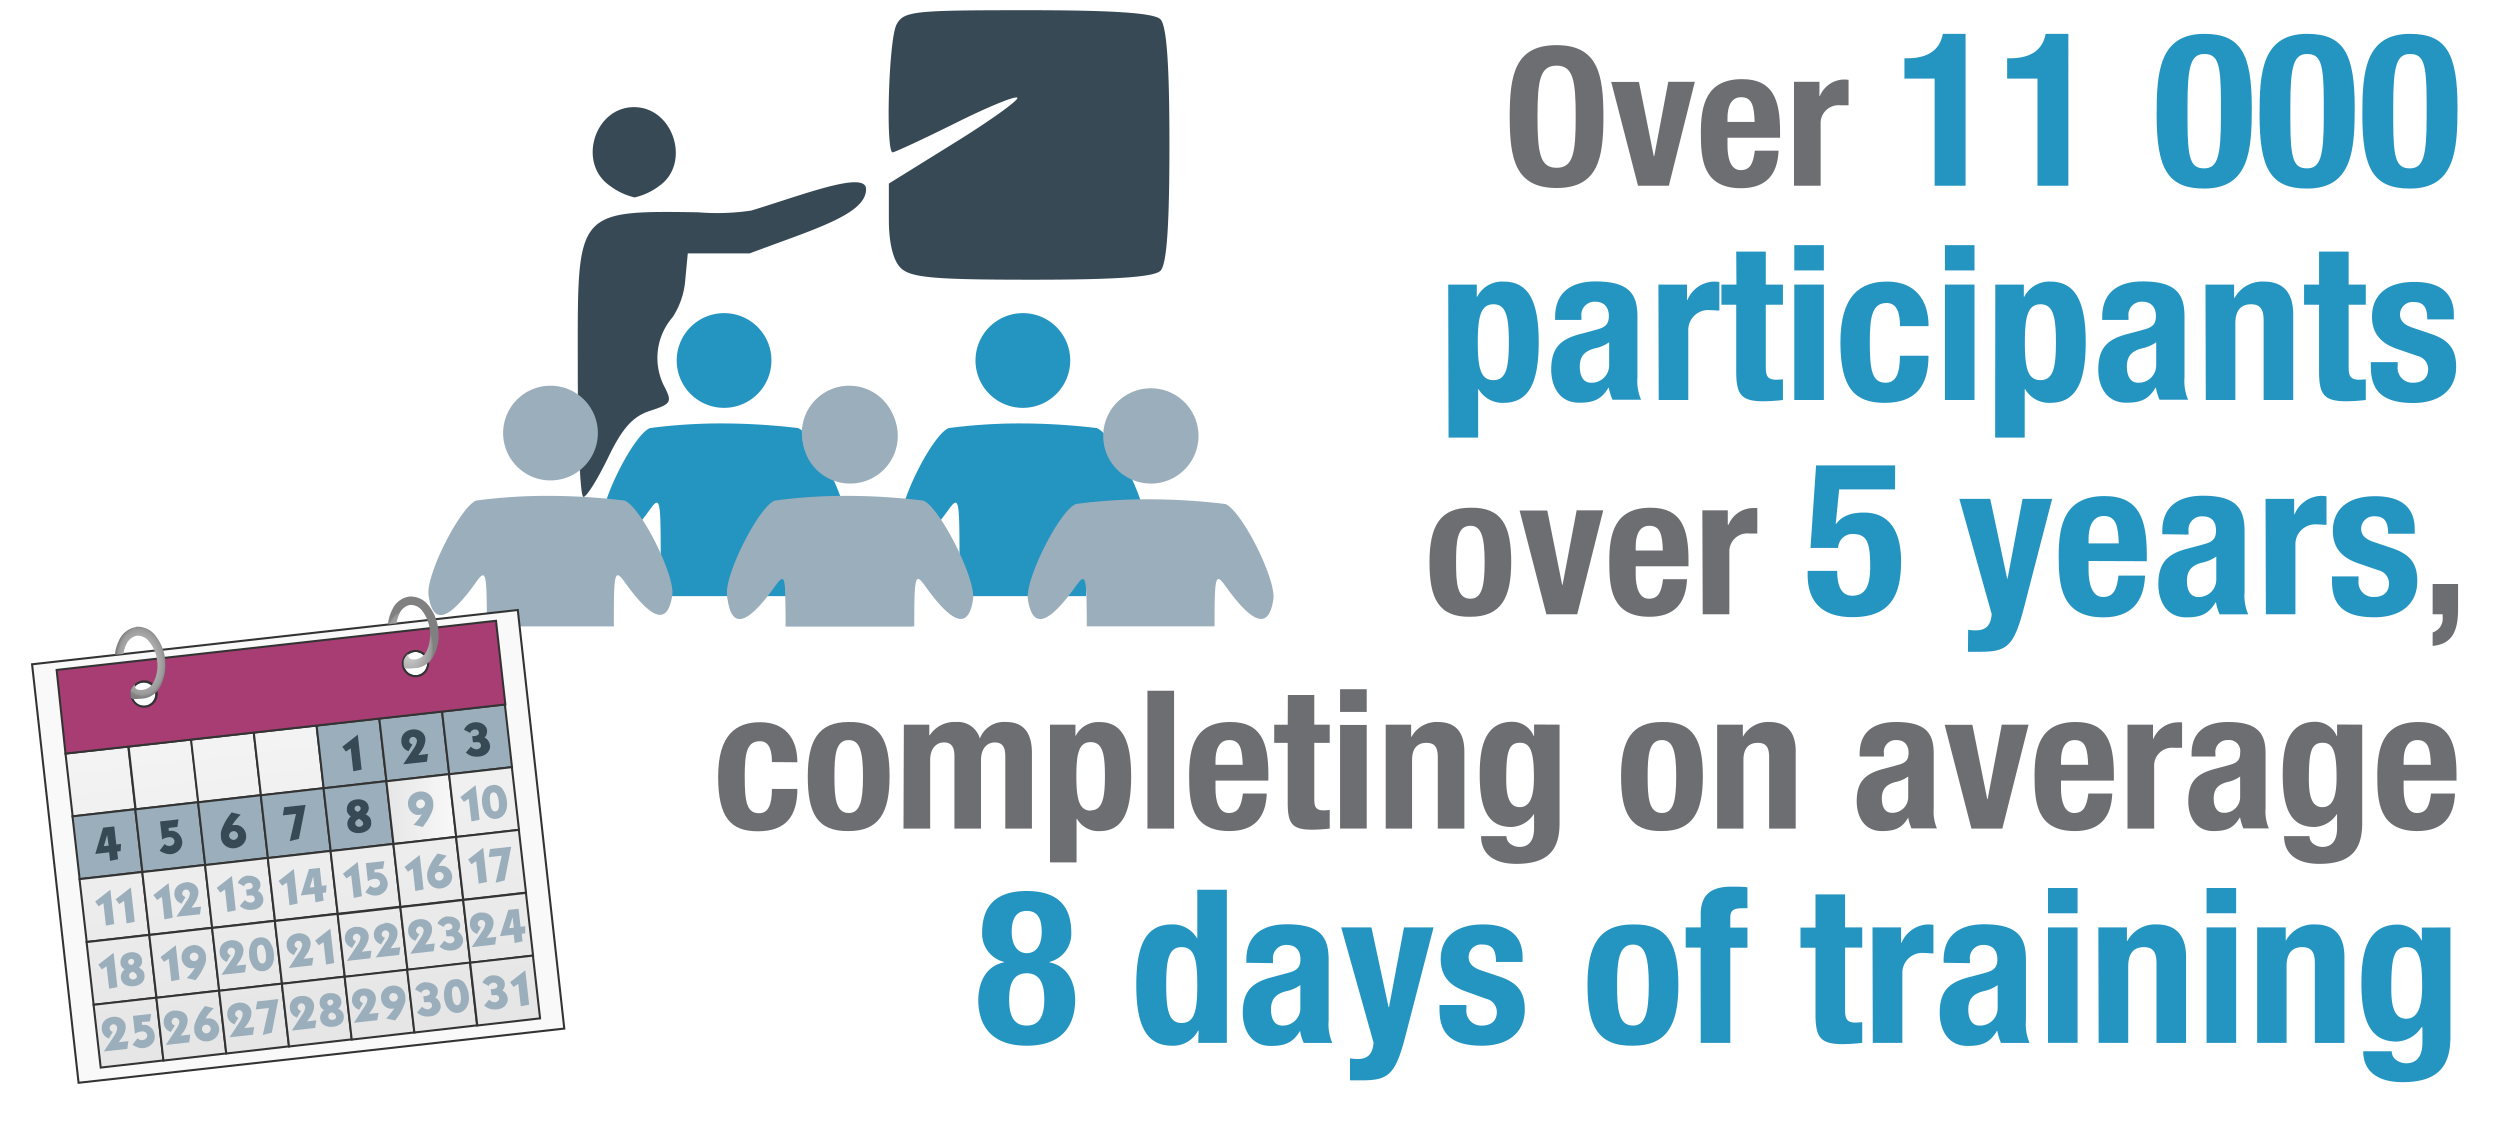 <?xml version="1.0" encoding="UTF-8"?> <svg xmlns="http://www.w3.org/2000/svg" xmlns:xlink="http://www.w3.org/1999/xlink" id="Layer_1" data-name="Layer 1" viewBox="0 0 350 160"><defs><style>.cls-1{fill:#6d6e71;}.cls-2{fill:#2494c1;}.cls-3{fill:#364954;}.cls-10,.cls-4{fill:#9aaebb;}.cls-10,.cls-11,.cls-12,.cls-13,.cls-14,.cls-15,.cls-16,.cls-17,.cls-18,.cls-19,.cls-20,.cls-21,.cls-22,.cls-23,.cls-24,.cls-25,.cls-26,.cls-27,.cls-28,.cls-29,.cls-30,.cls-31,.cls-32,.cls-33,.cls-34,.cls-5,.cls-6,.cls-7,.cls-8,.cls-9{stroke:#333;stroke-width:0.29px;}.cls-10,.cls-11,.cls-12,.cls-13,.cls-14,.cls-15,.cls-16,.cls-17,.cls-18,.cls-19,.cls-20,.cls-21,.cls-22,.cls-23,.cls-24,.cls-25,.cls-26,.cls-27,.cls-28,.cls-29,.cls-30,.cls-31,.cls-32,.cls-33,.cls-34,.cls-35,.cls-36,.cls-5,.cls-6,.cls-7,.cls-8,.cls-9{fill-rule:evenodd;}.cls-5{fill:url(#linear-gradient);}.cls-6{fill:url(#linear-gradient-2);}.cls-7{fill:url(#linear-gradient-3);}.cls-8{fill:url(#linear-gradient-4);}.cls-9{fill:url(#linear-gradient-5);}.cls-11{fill:url(#linear-gradient-6);}.cls-12{fill:url(#linear-gradient-7);}.cls-13{fill:url(#linear-gradient-8);}.cls-14{fill:url(#linear-gradient-9);}.cls-15{fill:url(#linear-gradient-10);}.cls-16{fill:url(#linear-gradient-11);}.cls-17{fill:url(#linear-gradient-12);}.cls-18{fill:url(#linear-gradient-13);}.cls-19{fill:url(#linear-gradient-14);}.cls-20{fill:url(#linear-gradient-15);}.cls-21{fill:url(#linear-gradient-16);}.cls-22{fill:url(#linear-gradient-17);}.cls-23{fill:url(#linear-gradient-18);}.cls-24{fill:url(#linear-gradient-19);}.cls-25{fill:url(#linear-gradient-20);}.cls-26{fill:url(#linear-gradient-21);}.cls-27{fill:url(#linear-gradient-22);}.cls-28{fill:url(#linear-gradient-23);}.cls-29{fill:url(#linear-gradient-24);}.cls-30{fill:url(#linear-gradient-25);}.cls-31{fill:url(#linear-gradient-26);}.cls-32{fill:url(#linear-gradient-27);}.cls-33{fill:url(#linear-gradient-28);}.cls-34{fill:#a83d74;}.cls-35{fill:url(#radial-gradient);}.cls-36{fill:url(#radial-gradient-2);}</style><linearGradient id="linear-gradient" x1="-14.88" y1="-472.94" x2="-7.5" y2="-348.1" gradientTransform="translate(-3.17 14.16) rotate(-13.31)" gradientUnits="userSpaceOnUse"><stop offset="0" stop-color="#e6e6e6"></stop><stop offset="1" stop-color="#f9f9f9"></stop></linearGradient><linearGradient id="linear-gradient-2" x1="-6.73" y1="-930.7" x2="-6.87" y2="-872.69" gradientTransform="matrix(0.99, -0.11, -0.11, -0.99, -78.06, -776.43)" xlink:href="#linear-gradient"></linearGradient><linearGradient id="linear-gradient-3" x1="2.12" y1="-930.68" x2="1.97" y2="-872.67" gradientTransform="matrix(0.99, -0.11, -0.11, -0.99, -78.06, -776.43)" xlink:href="#linear-gradient"></linearGradient><linearGradient id="linear-gradient-4" x1="10.96" y1="-930.66" x2="10.81" y2="-872.65" gradientTransform="matrix(0.99, -0.11, -0.11, -0.99, -78.06, -776.43)" xlink:href="#linear-gradient"></linearGradient><linearGradient id="linear-gradient-5" x1="19.8" y1="-930.64" x2="19.65" y2="-872.62" gradientTransform="matrix(0.99, -0.11, -0.11, -0.99, -78.06, -776.43)" xlink:href="#linear-gradient"></linearGradient><linearGradient id="linear-gradient-6" x1="-6.77" y1="-930.7" x2="-6.92" y2="-872.69" gradientTransform="matrix(0.99, -0.11, -0.11, -0.99, -78.06, -776.43)" xlink:href="#linear-gradient"></linearGradient><linearGradient id="linear-gradient-7" x1="2.07" y1="-930.68" x2="1.92" y2="-872.67" gradientTransform="matrix(0.99, -0.11, -0.11, -0.99, -78.06, -776.43)" xlink:href="#linear-gradient"></linearGradient><linearGradient id="linear-gradient-8" x1="10.91" y1="-930.66" x2="10.76" y2="-872.65" gradientTransform="matrix(0.99, -0.11, -0.11, -0.99, -78.06, -776.43)" xlink:href="#linear-gradient"></linearGradient><linearGradient id="linear-gradient-9" x1="19.75" y1="-930.64" x2="19.61" y2="-872.62" gradientTransform="matrix(0.99, -0.11, -0.11, -0.99, -78.06, -776.43)" xlink:href="#linear-gradient"></linearGradient><linearGradient id="linear-gradient-10" x1="-6.79" y1="-930.7" x2="-6.94" y2="-872.69" gradientTransform="matrix(0.99, -0.11, -0.11, -0.99, -78.06, -776.43)" xlink:href="#linear-gradient"></linearGradient><linearGradient id="linear-gradient-11" x1="2.05" y1="-930.68" x2="1.9" y2="-872.67" gradientTransform="matrix(0.99, -0.11, -0.11, -0.99, -78.06, -776.43)" xlink:href="#linear-gradient"></linearGradient><linearGradient id="linear-gradient-12" x1="10.89" y1="-930.66" x2="10.74" y2="-872.65" gradientTransform="matrix(0.99, -0.11, -0.11, -0.99, -78.06, -776.43)" xlink:href="#linear-gradient"></linearGradient><linearGradient id="linear-gradient-13" x1="19.73" y1="-930.64" x2="19.58" y2="-872.62" gradientTransform="matrix(0.99, -0.11, -0.11, -0.99, -78.06, -776.43)" xlink:href="#linear-gradient"></linearGradient><linearGradient id="linear-gradient-14" x1="54.09" y1="113.28" x2="63.85" y2="113.28" gradientTransform="matrix(1, 0, 0, 1, 0, 0)" xlink:href="#linear-gradient"></linearGradient><linearGradient id="linear-gradient-15" x1="46.3" y1="-930.57" x2="46.15" y2="-872.56" gradientTransform="matrix(0.99, -0.11, -0.11, -0.99, -78.06, -776.43)" xlink:href="#linear-gradient"></linearGradient><linearGradient id="linear-gradient-16" x1="28.59" y1="-930.61" x2="28.45" y2="-872.6" gradientTransform="matrix(0.99, -0.11, -0.11, -0.99, -78.06, -776.43)" xlink:href="#linear-gradient"></linearGradient><linearGradient id="linear-gradient-17" x1="37.44" y1="-930.59" x2="37.29" y2="-872.58" gradientTransform="matrix(0.99, -0.11, -0.11, -0.99, -78.06, -776.43)" xlink:href="#linear-gradient"></linearGradient><linearGradient id="linear-gradient-18" x1="46.28" y1="-930.57" x2="46.13" y2="-872.56" gradientTransform="matrix(0.99, -0.11, -0.11, -0.99, -78.06, -776.43)" xlink:href="#linear-gradient"></linearGradient><linearGradient id="linear-gradient-19" x1="28.57" y1="-930.61" x2="28.42" y2="-872.6" gradientTransform="matrix(0.99, -0.11, -0.11, -0.99, -78.06, -776.43)" xlink:href="#linear-gradient"></linearGradient><linearGradient id="linear-gradient-20" x1="37.41" y1="-930.59" x2="37.27" y2="-872.58" gradientTransform="matrix(0.99, -0.11, -0.11, -0.99, -78.06, -776.43)" xlink:href="#linear-gradient"></linearGradient><linearGradient id="linear-gradient-21" x1="46.25" y1="-930.57" x2="46.11" y2="-872.56" gradientTransform="matrix(0.99, -0.11, -0.11, -0.99, -78.06, -776.43)" xlink:href="#linear-gradient"></linearGradient><linearGradient id="linear-gradient-22" x1="-6.82" y1="-930.7" x2="-6.96" y2="-872.69" gradientTransform="matrix(0.99, -0.11, -0.11, -0.99, -78.06, -776.43)" xlink:href="#linear-gradient"></linearGradient><linearGradient id="linear-gradient-23" x1="2.03" y1="-930.68" x2="1.88" y2="-872.67" gradientTransform="matrix(0.99, -0.11, -0.11, -0.99, -78.06, -776.43)" xlink:href="#linear-gradient"></linearGradient><linearGradient id="linear-gradient-24" x1="10.87" y1="-930.66" x2="10.72" y2="-872.65" gradientTransform="matrix(0.99, -0.11, -0.11, -0.99, -78.06, -776.43)" xlink:href="#linear-gradient"></linearGradient><linearGradient id="linear-gradient-25" x1="19.71" y1="-930.64" x2="19.56" y2="-872.62" gradientTransform="matrix(0.99, -0.11, -0.11, -0.99, -78.06, -776.43)" xlink:href="#linear-gradient"></linearGradient><linearGradient id="linear-gradient-26" x1="28.55" y1="-930.61" x2="28.4" y2="-872.6" gradientTransform="matrix(0.99, -0.11, -0.11, -0.99, -78.06, -776.43)" xlink:href="#linear-gradient"></linearGradient><linearGradient id="linear-gradient-27" x1="37.39" y1="-930.59" x2="37.24" y2="-872.58" gradientTransform="matrix(0.99, -0.11, -0.11, -0.99, -78.06, -776.43)" xlink:href="#linear-gradient"></linearGradient><linearGradient id="linear-gradient-28" x1="46.23" y1="-930.57" x2="46.09" y2="-872.56" gradientTransform="matrix(0.99, -0.11, -0.11, -0.99, -78.06, -776.43)" xlink:href="#linear-gradient"></linearGradient><radialGradient id="radial-gradient" cx="37.09" cy="-860.84" r="3.46" gradientTransform="matrix(0.99, -0.11, -0.16, -1.44, -117.25, -1145.15)" gradientUnits="userSpaceOnUse"><stop offset="0" stop-color="#e6e6e6"></stop><stop offset="0.92" stop-color="#999"></stop><stop offset="1" stop-color="gray"></stop></radialGradient><radialGradient id="radial-gradient-2" cx="-1.39" cy="63.52" r="3.46" gradientTransform="matrix(0.99, -0.11, -0.16, -1.44, 31.27, 183.95)" xlink:href="#radial-gradient"></radialGradient></defs><path class="cls-1" d="M217.92,6.32c5.83,0,6.56,4.16,6.56,10s-.73,10-6.56,10-6.56-4.15-6.56-10S212.09,6.32,217.92,6.32Zm0,17.17c2.3,0,2.68-2,2.68-7.15s-.38-7.15-2.68-7.15-2.67,2-2.67,7.15S215.63,23.49,217.92,23.49Z"></path><path class="cls-1" d="M233.56,11.45h3.72L233.64,26h-4.32l-3.75-14.53h3.88l2.08,10.4h.06Z"></path><path class="cls-1" d="M241.85,19.28v1.16c0,1.7.45,3.38,1.83,3.38s1.76-.95,2-2.73H249c-.14,3.37-1.76,5.26-5.26,5.26-5.4,0-5.62-4.15-5.62-7.77,0-3.89.76-7.5,5.78-7.5,4.34,0,5.31,2.91,5.31,7.36v.84Zm3.8-2.21c-.08-2.22-.35-3.46-1.89-3.46s-1.91,1.54-1.91,2.89v.57Z"></path><path class="cls-1" d="M251.16,11.45h3.56v2h.06a3.74,3.74,0,0,1,3.35-2.32,5.16,5.16,0,0,1,.67.05v3.56c-.38,0-.78,0-1.16,0a2.51,2.51,0,0,0-2.75,2.62V26h-3.73Z"></path><path class="cls-2" d="M270.85,26V11h-4.23V8.16H267c2.82,0,4.56-1.08,5-3.42h3.18V26Z"></path><path class="cls-2" d="M285.25,26V11H281V8.16h.39c2.82,0,4.56-1.08,5-3.42h3.18V26Z"></path><path class="cls-2" d="M308.59,4.74c5.13,0,6.66,2.79,6.66,10.32,0,5.91-.33,11.34-6.66,11.34-5.13,0-6.66-2.79-6.66-10.32C301.93,10.2,302.26,4.74,308.59,4.74ZM306.25,17c0,5.34.48,6.57,2.34,6.57s2.34-1.68,2.34-7.14V14.13c0-5.34-.48-6.57-2.34-6.57s-2.34,1.68-2.34,7.14Z"></path><path class="cls-2" d="M323,4.74c5.13,0,6.66,2.79,6.66,10.32,0,5.91-.33,11.34-6.66,11.34-5.13,0-6.66-2.79-6.66-10.32C316.33,10.2,316.66,4.74,323,4.74ZM320.65,17c0,5.34.48,6.57,2.34,6.57s2.34-1.68,2.34-7.14V14.13c0-5.34-.48-6.57-2.34-6.57s-2.34,1.68-2.34,7.14Z"></path><path class="cls-2" d="M337.39,4.74c5.13,0,6.66,2.79,6.66,10.32,0,5.91-.33,11.34-6.66,11.34-5.13,0-6.66-2.79-6.66-10.32C330.73,10.2,331.06,4.74,337.39,4.74ZM335.05,17c0,5.34.48,6.57,2.34,6.57s2.34-1.68,2.34-7.14V14.13c0-5.34-.48-6.57-2.34-6.57s-2.34,1.68-2.34,7.14Z"></path><path class="cls-2" d="M202.75,39.84h4v1.71h.06a3.91,3.91,0,0,1,3.66-2.13c3.39,0,4.95,2.49,4.95,8.49s-1.56,8.49-4.95,8.49A3.87,3.87,0,0,1,207,54.48h-.06v6.78h-4.14Zm6.33,13.38c1.8,0,2.16-1.8,2.16-5.31s-.36-5.31-2.16-5.31-2.19,1.8-2.19,5.31S207.25,53.22,209.08,53.22Z"></path><path class="cls-2" d="M217.72,44.79V44.4c0-3.72,2.55-5,5.67-5,4.92,0,5.85,2,5.85,4.95v8.49a6.59,6.59,0,0,0,.51,3.12h-4a6.78,6.78,0,0,1-.51-1.68h-.06c-1,1.68-2.13,2.1-4.11,2.1-2.88,0-3.9-2.46-3.9-4.62,0-3,1.23-4.26,4.08-5l2.34-.63c1.23-.33,1.65-.81,1.65-1.89s-.54-2-1.92-2a1.85,1.85,0,0,0-1.92,2.1v.45Zm7.56,3.12a5.12,5.12,0,0,1-1.77.81c-1.68.36-2.34,1.17-2.34,2.61,0,1.23.45,2.25,1.56,2.25a2.44,2.44,0,0,0,2.55-2.49Z"></path><path class="cls-2" d="M232.18,39.84h4V42h.06a4.17,4.17,0,0,1,3.72-2.58,6.32,6.32,0,0,1,.75.06v4c-.42,0-.87-.06-1.29-.06a2.79,2.79,0,0,0-3.06,2.91V56h-4.14Z"></path><path class="cls-2" d="M243.07,35.22h4.14v4.62h2.4v2.82h-2.4v8.73c0,1.26.27,1.77,1.47,1.77a8.55,8.55,0,0,0,.93-.06V56a26,26,0,0,1-2.7.18c-3.24,0-3.84-1-3.84-4.26V42.66H241V39.84h2.1Z"></path><path class="cls-2" d="M251.2,34.32h4.14v3.54H251.2Zm0,5.52h4.14V56H251.2Z"></path><path class="cls-2" d="M266,45.66c0-1.56-.3-3.24-1.86-3.24-2,0-2.37,1.8-2.37,5.52,0,4,.36,5.64,2.22,5.64,1.38,0,2-1.17,2-3.78h4c0,4.23-1.77,6.6-6.15,6.6-4.14,0-6.18-2-6.18-8.49s2.73-8.49,6.54-8.49S270,41.85,270,45.66Z"></path><path class="cls-2" d="M272.29,34.32h4.14v3.54h-4.14Zm0,5.52h4.14V56h-4.14Z"></path><path class="cls-2" d="M279.34,39.84h4v1.71h.06A3.91,3.91,0,0,1,287,39.42c3.39,0,5,2.49,5,8.49s-1.56,8.49-5,8.49a3.87,3.87,0,0,1-3.48-1.92h-.06v6.78h-4.14Zm6.33,13.38c1.8,0,2.16-1.8,2.16-5.31s-.36-5.31-2.16-5.31-2.19,1.8-2.19,5.31S283.84,53.22,285.67,53.22Z"></path><path class="cls-2" d="M294.31,44.79V44.4c0-3.72,2.55-5,5.67-5,4.92,0,5.85,2,5.85,4.95v8.49a6.59,6.59,0,0,0,.51,3.12h-4a6.78,6.78,0,0,1-.51-1.68h-.06c-1,1.68-2.13,2.1-4.11,2.1-2.88,0-3.9-2.46-3.9-4.62,0-3,1.23-4.26,4.08-5l2.34-.63c1.23-.33,1.65-.81,1.65-1.89s-.54-2-1.92-2a1.85,1.85,0,0,0-1.92,2.1v.45Zm7.56,3.12a5.12,5.12,0,0,1-1.77.81c-1.68.36-2.34,1.17-2.34,2.61,0,1.23.45,2.25,1.56,2.25a2.44,2.44,0,0,0,2.55-2.49Z"></path><path class="cls-2" d="M308.77,39.84h4v1.89h.06a4.43,4.43,0,0,1,4.11-2.31c2.58,0,4.11,1.41,4.11,4.59V56h-4.14V44.85c0-1.62-.54-2.25-1.77-2.25-1.41,0-2.19.87-2.19,2.67V56h-4.14Z"></path><path class="cls-2" d="M324.67,35.22h4.14v4.62h2.4v2.82h-2.4v8.73c0,1.26.27,1.77,1.47,1.77a8.55,8.55,0,0,0,.93-.06V56a26,26,0,0,1-2.7.18c-3.24,0-3.84-1-3.84-4.26V42.66h-2.1V39.84h2.1Z"></path><path class="cls-2" d="M335.68,50.7v.54a2.07,2.07,0,0,0,2.16,2.34c1.26,0,2.1-.63,2.1-1.92a1.9,1.9,0,0,0-1.5-1.83l-2.91-1c-2.28-.81-3.45-2.22-3.45-4.5,0-2.67,1.68-4.86,5.94-4.86,3.75,0,5.52,1.68,5.52,4.59v.66h-3.72c0-1.62-.48-2.43-1.83-2.43A1.76,1.76,0,0,0,336,44c0,.78.42,1.44,1.8,1.89l2.49.84c2.61.87,3.57,2.19,3.57,4.62,0,3.39-2.52,5.07-6,5.07-4.65,0-5.94-2-5.94-5.13V50.7Z"></path><path class="cls-1" d="M205.85,71.08c4.48-.09,5.72,2.59,5.72,7.63s-1.45,7.64-5.72,7.64c-4.48.08-5.72-2.59-5.72-7.64S201.59,71.08,205.85,71.08Zm0,12.74c1.51,0,2-1.49,2-5.11s-.49-5.1-2-5.1c-1.84,0-2,2.14-2,5.1S204,83.82,205.85,83.82Z"></path><path class="cls-1" d="M220.73,71.45h3.72L220.81,86h-4.32l-3.75-14.53h3.88l2.08,10.4h.06Z"></path><path class="cls-1" d="M229,79.28v1.16c0,1.7.45,3.38,1.83,3.38s1.76-.95,2-2.73h3.35c-.14,3.37-1.76,5.26-5.26,5.26-5.4,0-5.62-4.15-5.62-7.77,0-3.89.76-7.5,5.78-7.5,4.34,0,5.31,2.91,5.31,7.36v.84Zm3.8-2.21c-.08-2.22-.35-3.46-1.89-3.46S229,75.15,229,76.5v.57Z"></path><path class="cls-1" d="M238.33,71.45h3.56v2H242a3.74,3.74,0,0,1,3.35-2.32,5.16,5.16,0,0,1,.67,0v3.56c-.38,0-.78,0-1.16,0a2.51,2.51,0,0,0-2.75,2.62V86h-3.73Z"></path><path class="cls-2" d="M265.31,68.52h-7.83L257,73.35h.06c.81-1.11,2.07-1.59,3.9-1.59,4.08,0,5.19,3.42,5.19,6.78,0,4.65-1.35,7.86-6.81,7.86s-6.27-3.54-6.27-5.91v-.57h4.14c0,1.41.24,3.48,2.1,3.48s2.52-1.38,2.52-4.14c0-3.51-.54-4.5-2.49-4.5a2,2,0,0,0-2,1.95h-3.87l.78-11.55h11.07Z"></path><path class="cls-2" d="M275.54,88.17a6.54,6.54,0,0,0,1.08.08c1.53,0,2.1-.83,2.22-2.27l-4.53-16.14h4.32L281,81h.06l2.1-11.16h4.14l-3.9,15.06c-1.44,5.58-2.37,6.35-6.21,6.35h-1.68Z"></path><path class="cls-2" d="M292.4,78.54v1.29c0,1.89.51,3.75,2,3.75s1.95-1,2.19-3h3.72c-.15,3.75-2,5.85-5.85,5.85-6,0-6.24-4.62-6.24-8.64,0-4.32.84-8.34,6.42-8.34,4.83,0,5.91,3.24,5.91,8.19v.93Zm4.23-2.46c-.09-2.46-.39-3.84-2.1-3.84S292.4,74,292.4,75.45v.63Z"></path><path class="cls-2" d="M302.72,74.79V74.4c0-3.72,2.55-5,5.67-5,4.92,0,5.85,2,5.85,5v8.49a6.61,6.61,0,0,0,.51,3.12h-4a6.91,6.91,0,0,1-.51-1.68h-.06c-1,1.68-2.13,2.1-4.11,2.1-2.88,0-3.9-2.46-3.9-4.62,0-3,1.23-4.26,4.08-5l2.34-.63c1.23-.33,1.65-.81,1.65-1.89,0-1.23-.54-2-1.92-2a1.85,1.85,0,0,0-1.92,2.1v.45Zm7.56,3.12a5.12,5.12,0,0,1-1.77.81c-1.68.36-2.34,1.17-2.34,2.61,0,1.23.45,2.25,1.56,2.25a2.44,2.44,0,0,0,2.55-2.49Z"></path><path class="cls-2" d="M317.18,69.84h4V72h.06a4.17,4.17,0,0,1,3.72-2.58,6.32,6.32,0,0,1,.75.06v4c-.42,0-.87-.06-1.29-.06a2.79,2.79,0,0,0-3.06,2.91V86h-4.14Z"></path><path class="cls-2" d="M330.2,80.7v.54a2.07,2.07,0,0,0,2.16,2.34c1.26,0,2.1-.63,2.1-1.92a1.9,1.9,0,0,0-1.5-1.83l-2.91-1c-2.28-.81-3.45-2.22-3.45-4.5,0-2.67,1.68-4.86,5.94-4.86,3.75,0,5.52,1.68,5.52,4.59v.66h-3.72c0-1.62-.48-2.43-1.83-2.43A1.76,1.76,0,0,0,330.56,74c0,.78.42,1.44,1.8,1.89l2.49.84c2.61.87,3.57,2.19,3.57,4.62,0,3.39-2.52,5.07-6,5.07-4.65,0-5.94-2-5.94-5.13V80.7Z"></path><path class="cls-1" d="M344.13,81.76v3.51c0,2.86-.68,4.89-3.56,5.16V88.54a2,2,0,0,0,1.4-2.13V86h-1.4V81.76Z"></path><path class="cls-1" d="M108.07,106.69c0-1.4-.27-2.92-1.67-2.92-1.84,0-2.14,1.62-2.14,5,0,3.59.33,5.08,2,5.08,1.24,0,1.81-1.06,1.81-3.4h3.56c0,3.8-1.59,5.93-5.53,5.93-3.72,0-5.56-1.81-5.56-7.64s2.46-7.63,5.88-7.63,5.21,2.18,5.21,5.61Z"></path><path class="cls-1" d="M118.82,101.08c4.48-.09,5.72,2.59,5.72,7.63s-1.46,7.64-5.72,7.64c-4.48.08-5.73-2.59-5.73-7.64S114.55,101.08,118.82,101.08Zm0,12.74c1.51,0,2-1.49,2-5.11s-.48-5.1-2-5.1c-1.84,0-2,2.14-2,5.1S117,113.82,118.82,113.82Z"></path><path class="cls-1" d="M126.54,101.45h3.56v1.49h.06a4.13,4.13,0,0,1,3.67-1.86,3.19,3.19,0,0,1,3.35,2.32h0a3.61,3.61,0,0,1,3.67-2.32c2.46,0,3.62,1.53,3.62,4.34V116h-3.73V105.83c0-1.22-.4-1.89-1.46-1.89s-1.94.81-1.94,2.48V116h-3.72V105.83c0-1.22-.41-1.89-1.46-1.89s-1.94.81-1.94,2.48V116h-3.73Z"></path><path class="cls-1" d="M147,101.45h3.56V103h.05a3.52,3.52,0,0,1,3.3-1.91c3.05,0,4.45,2.24,4.45,7.63s-1.4,7.64-4.45,7.64a3.47,3.47,0,0,1-3.13-1.72h-.06v6.1H147Zm5.69,12c1.62,0,2-1.62,2-4.78s-.33-4.77-2-4.77-2,1.62-2,4.77S151.06,113.49,152.7,113.49Z"></path><path class="cls-1" d="M160.64,96.7h3.73V116h-3.73Z"></path><path class="cls-1" d="M170.17,109.28v1.16c0,1.7.46,3.38,1.84,3.38s1.75-.95,2-2.73h3.34c-.13,3.37-1.75,5.26-5.26,5.26-5.4,0-5.61-4.15-5.61-7.77,0-3.89.75-7.5,5.77-7.5,4.35,0,5.32,2.91,5.32,7.36v.84Zm3.81-2.21c-.08-2.22-.35-3.46-1.89-3.46s-1.92,1.54-1.92,2.89v.57Z"></path><path class="cls-1" d="M180.3,97.3H184v4.15h2.16V104H184v7.86c0,1.13.24,1.59,1.32,1.59a6.9,6.9,0,0,0,.84-.06V116a23.61,23.61,0,0,1-2.43.16c-2.91,0-3.45-.89-3.45-3.84V104h-1.89v-2.54h1.89Z"></path><path class="cls-1" d="M187.61,96.49h3.73v3.18h-3.73Zm0,5h3.73V116h-3.73Z"></path><path class="cls-1" d="M194,101.45h3.56v1.7h.06a4,4,0,0,1,3.69-2.07c2.32,0,3.7,1.26,3.7,4.13V116h-3.72V106c0-1.46-.49-2-1.6-2-1.26,0-2,.78-2,2.4V116H194Z"></path><path class="cls-1" d="M218.34,101.45v13.8c0,3.83-1.7,5.69-6.05,5.69-3.16,0-4.94-1.4-4.94-3.88h3.56a1.29,1.29,0,0,0,.57,1.1,2.14,2.14,0,0,0,1.24.41c1.51,0,2.05-1.14,2.05-2.62V114h-.05a3.93,3.93,0,0,1-3.1,1.78c-3,0-4.46-2-4.46-7.34,0-3.4.51-7.39,4.56-7.39a3.23,3.23,0,0,1,3,2h.05v-1.62ZM212.75,113c1.56,0,2-1.7,2-4.16,0-3.53-.46-4.85-1.94-4.85-1.65,0-1.94,1.32-1.94,5.23C210.89,111.17,211.18,113,212.75,113Z"></path><path class="cls-1" d="M232.67,101.08c4.49-.09,5.73,2.59,5.73,7.63s-1.46,7.64-5.73,7.64c-4.48.08-5.72-2.59-5.72-7.64S228.41,101.08,232.67,101.08Zm0,12.74c1.52,0,2-1.49,2-5.11s-.48-5.1-2-5.1c-1.83,0-2,2.14-2,5.1S230.84,113.82,232.67,113.82Z"></path><path class="cls-1" d="M240.4,101.45H244v1.7h0a4,4,0,0,1,3.7-2.07c2.32,0,3.7,1.26,3.7,4.13V116h-3.72V106c0-1.46-.49-2-1.6-2-1.26,0-2,.78-2,2.4V116H240.4Z"></path><path class="cls-1" d="M260.35,105.91v-.35c0-3.35,2.29-4.48,5.1-4.48,4.43,0,5.27,1.83,5.27,4.45v7.64a6.06,6.06,0,0,0,.45,2.81h-3.56a6.34,6.34,0,0,1-.46-1.52h0c-.87,1.52-1.92,1.89-3.7,1.89-2.59,0-3.51-2.21-3.51-4.15,0-2.73,1.11-3.84,3.67-4.54l2.11-.57c1.1-.29,1.48-.72,1.48-1.7s-.48-1.78-1.73-1.78a1.66,1.66,0,0,0-1.72,1.89v.41Zm6.8,2.8a4.57,4.57,0,0,1-1.59.73c-1.51.33-2.1,1.06-2.1,2.35,0,1.11.4,2,1.4,2a2.2,2.2,0,0,0,2.29-2.24Z"></path><path class="cls-1" d="M280.25,101.45H284L280.33,116H276l-3.75-14.53h3.88l2.08,10.4h.06Z"></path><path class="cls-1" d="M288.54,109.28v1.16c0,1.7.46,3.38,1.83,3.38s1.76-.95,2-2.73h3.35c-.14,3.37-1.76,5.26-5.26,5.26-5.4,0-5.62-4.15-5.62-7.77,0-3.89.76-7.5,5.78-7.5,4.34,0,5.32,2.91,5.32,7.36v.84Zm3.8-2.21c-.08-2.22-.35-3.46-1.89-3.46s-1.91,1.54-1.91,2.89v.57Z"></path><path class="cls-1" d="M297.85,101.45h3.57v2h.05a3.74,3.74,0,0,1,3.35-2.32,5,5,0,0,1,.67,0v3.56c-.38,0-.78,0-1.16,0a2.51,2.51,0,0,0-2.75,2.62V116h-3.73Z"></path><path class="cls-1" d="M306.82,105.91v-.35c0-3.35,2.29-4.48,5.1-4.48,4.42,0,5.26,1.83,5.26,4.45v7.64a5.92,5.92,0,0,0,.46,2.81h-3.56a5.92,5.92,0,0,1-.46-1.52h-.06c-.86,1.52-1.91,1.89-3.69,1.89-2.59,0-3.51-2.21-3.51-4.15,0-2.73,1.1-3.84,3.67-4.54l2.1-.57c1.11-.29,1.49-.72,1.49-1.7a1.55,1.55,0,0,0-1.73-1.78,1.67,1.67,0,0,0-1.73,1.89v.41Zm6.8,2.8a4.65,4.65,0,0,1-1.59.73c-1.52.33-2.11,1.06-2.11,2.35,0,1.11.41,2,1.4,2a2.2,2.2,0,0,0,2.3-2.24Z"></path><path class="cls-1" d="M330.71,101.45v13.8c0,3.83-1.7,5.69-6,5.69-3.16,0-4.94-1.4-4.94-3.88h3.56a1.29,1.29,0,0,0,.57,1.1,2.14,2.14,0,0,0,1.24.41c1.51,0,2.05-1.14,2.05-2.62V114h-.05a3.93,3.93,0,0,1-3.1,1.78c-3,0-4.46-2-4.46-7.34,0-3.4.52-7.39,4.56-7.39a3.23,3.23,0,0,1,3,2h.05v-1.62ZM325.12,113c1.57,0,2-1.7,2-4.16,0-3.53-.45-4.85-1.94-4.85-1.65,0-1.94,1.32-1.94,5.23C323.26,111.17,323.55,113,325.12,113Z"></path><path class="cls-1" d="M336.51,109.28v1.16c0,1.7.46,3.38,1.84,3.38s1.75-.95,2-2.73h3.35c-.14,3.37-1.76,5.26-5.27,5.26-5.39,0-5.61-4.15-5.61-7.77,0-3.89.76-7.5,5.78-7.5,4.34,0,5.31,2.91,5.31,7.36v.84Zm3.81-2.21c-.08-2.22-.35-3.46-1.89-3.46s-1.92,1.54-1.92,2.89v.57Z"></path><path class="cls-2" d="M140.56,134.73v-.06a4.06,4.06,0,0,1-3.06-4.08c0-4.17,2.37-5.85,6.24-5.85s6.24,1.68,6.24,5.85a4.06,4.06,0,0,1-3.06,4.08v.06c2.4.48,3.6,2.58,3.6,5.25,0,2.43-.87,6.42-6.78,6.42s-6.78-4-6.78-6.42C137,137.31,138.16,135.21,140.56,134.73Zm3.18,8.85c1.95,0,2.46-1.65,2.46-3.66s-.51-3.66-2.46-3.66-2.46,1.62-2.46,3.66S141.79,143.58,143.74,143.58Zm0-10.14c1.26,0,2.1-1,2.1-3s-.69-2.91-2.1-2.91-2.1,1-2.1,2.91S142.48,133.44,143.74,133.44Z"></path><path class="cls-2" d="M167.8,144.27h-.06a3.91,3.91,0,0,1-3.66,2.13c-3.39,0-5-2.49-5-8.49s1.56-8.49,5-8.49a3.87,3.87,0,0,1,3.48,1.92h.06v-6.78h4.14V146h-4Zm-2.37-1.05c1.83,0,2.19-1.8,2.19-5.31s-.36-5.31-2.19-5.31-2.16,1.8-2.16,5.31S163.63,143.22,165.43,143.22Z"></path><path class="cls-2" d="M174.49,134.79v-.39c0-3.72,2.55-5,5.67-5,4.92,0,5.85,2,5.85,5v8.49a6.59,6.59,0,0,0,.51,3.12h-4a6.78,6.78,0,0,1-.51-1.68H182c-1,1.68-2.13,2.1-4.11,2.1-2.88,0-3.9-2.46-3.9-4.62,0-3,1.23-4.26,4.08-5l2.34-.63c1.23-.33,1.65-.81,1.65-1.89s-.54-2-1.92-2a1.85,1.85,0,0,0-1.92,2.1v.45Zm7.56,3.12a5.12,5.12,0,0,1-1.77.81c-1.68.36-2.34,1.17-2.34,2.61,0,1.23.45,2.25,1.56,2.25a2.44,2.44,0,0,0,2.55-2.49Z"></path><path class="cls-2" d="M189,148.17a6.56,6.56,0,0,0,1.08.09c1.53,0,2.1-.84,2.22-2.28l-4.53-16.14H192l2.4,11.16h.06l2.1-11.16h4.14l-3.9,15.06c-1.44,5.58-2.37,6.35-6.21,6.35H189Z"></path><path class="cls-2" d="M205.3,140.7v.54a2.07,2.07,0,0,0,2.16,2.34c1.26,0,2.1-.63,2.1-1.92a1.9,1.9,0,0,0-1.5-1.83l-2.91-1.05c-2.28-.81-3.45-2.22-3.45-4.5,0-2.67,1.68-4.86,5.94-4.86,3.75,0,5.52,1.68,5.52,4.59v.66h-3.72c0-1.62-.48-2.43-1.83-2.43a1.76,1.76,0,0,0-2,1.74c0,.78.42,1.44,1.8,1.89l2.49.84c2.61.87,3.57,2.19,3.57,4.62,0,3.39-2.52,5.07-6,5.07-4.65,0-5.94-2-5.94-5.13v-.57Z"></path><path class="cls-2" d="M228.61,129.42c5-.09,6.36,2.88,6.36,8.49s-1.62,8.49-6.36,8.49c-5,.09-6.36-2.88-6.36-8.49S223.87,129.42,228.61,129.42Zm0,14.16c1.68,0,2.22-1.65,2.22-5.67s-.54-5.67-2.22-5.67c-2,0-2.22,2.37-2.22,5.67S226.57,143.58,228.61,143.58Z"></path><path class="cls-2" d="M238.09,132.66H236v-2.82h2.1V128c0-2.91,1.65-3.87,4.32-3.87.75,0,1.47,0,2.22.09v2.94a7.31,7.31,0,0,0-.81,0c-1.17,0-1.59.36-1.59,1.29v1.41h2.4v2.82h-2.4V146h-4.14Z"></path><path class="cls-2" d="M254.17,125.22h4.14v4.62h2.4v2.82h-2.4v8.73c0,1.26.27,1.77,1.47,1.77a8.55,8.55,0,0,0,.93-.06V146a26,26,0,0,1-2.7.18c-3.24,0-3.84-1-3.84-4.26v-9.24h-2.1v-2.82h2.1Z"></path><path class="cls-2" d="M262.15,129.84h4V132h.06a4.17,4.17,0,0,1,3.72-2.58,6.32,6.32,0,0,1,.75.06v4c-.42,0-.87-.06-1.29-.06a2.79,2.79,0,0,0-3.06,2.91V146h-4.14Z"></path><path class="cls-2" d="M272.11,134.79v-.39c0-3.72,2.55-5,5.67-5,4.92,0,5.85,2,5.85,5v8.49a6.59,6.59,0,0,0,.51,3.12h-4a6.78,6.78,0,0,1-.51-1.68h-.06c-1,1.68-2.13,2.1-4.11,2.1-2.88,0-3.9-2.46-3.9-4.62,0-3,1.23-4.26,4.08-5l2.34-.63c1.23-.33,1.65-.81,1.65-1.89s-.54-2-1.92-2a1.85,1.85,0,0,0-1.92,2.1v.45Zm7.56,3.12a5.12,5.12,0,0,1-1.77.81c-1.68.36-2.34,1.17-2.34,2.61,0,1.23.45,2.25,1.56,2.25a2.44,2.44,0,0,0,2.55-2.49Z"></path><path class="cls-2" d="M286.72,124.32h4.14v3.54h-4.14Zm0,5.52h4.14V146h-4.14Z"></path><path class="cls-2" d="M293.77,129.84h4v1.89h.06a4.43,4.43,0,0,1,4.11-2.31c2.58,0,4.11,1.41,4.11,4.59v12h-4.14V134.85c0-1.62-.54-2.25-1.77-2.25-1.41,0-2.19.87-2.19,2.67V146h-4.14Z"></path><path class="cls-2" d="M308.92,124.32h4.14v3.54h-4.14Zm0,5.52h4.14V146h-4.14Z"></path><path class="cls-2" d="M316,129.84h4v1.89H320a4.43,4.43,0,0,1,4.11-2.31c2.58,0,4.11,1.41,4.11,4.59v12h-4.14V134.85c0-1.62-.54-2.25-1.77-2.25-1.41,0-2.19.87-2.19,2.67V146H316Z"></path><path class="cls-2" d="M343.06,129.84v15.33c0,4.26-1.89,6.33-6.72,6.33-3.51,0-5.49-1.56-5.49-4.32h4a1.44,1.44,0,0,0,.63,1.23,2.44,2.44,0,0,0,1.38.45c1.68,0,2.28-1.26,2.28-2.91v-2.13H339a4.36,4.36,0,0,1-3.45,2c-3.3,0-4.95-2.25-4.95-8.16,0-3.78.57-8.22,5.07-8.22a3.6,3.6,0,0,1,3.33,2.22h.06v-1.8Zm-6.21,12.78c1.74,0,2.25-1.89,2.25-4.62,0-3.93-.51-5.4-2.16-5.4-1.83,0-2.16,1.47-2.16,5.82C334.78,140.64,335.11,142.62,336.85,142.62Z"></path><path class="cls-3" d="M80.89,51.91c0-22.35-.71-22.45,16.84-22.19a32.67,32.67,0,0,0,7.45-.24c7.16-2.18,16.07-5.67,16.07-3,0,3.54-7.2,5.57-16.31,9l-8.65,0-.35,3.67a11.06,11.06,0,0,1-1.77,5.25,8.73,8.73,0,0,0-1.3,9.44c1.29,2.46,1.18,2.68-1.85,3.67-2.42.78-3.9,2.43-5.88,6.55-1.46,3-3,5.5-3.46,5.51s-.79-7.95-.79-17.67Zm45.22-14.4c-1.06-1-1.67-3.5-1.67-6.73V25.7l9-5.59c5-3.08,9-5.95,9-6.39s-3.81,1.09-8.47,3.41-8.72,4.2-9,4.2c-1,0-.56-15.86.55-17.9,1-1.88,2.38-2,18.37-2,12,0,17.67.39,18.56,1.26s1.27,6.3,1.27,17.62S163.35,37,162.47,37.9s-6.41,1.26-18,1.26c-13.77,0-17-.29-18.37-1.65ZM85.37,26C80.81,22.84,83.22,15,88.76,15s8,7.86,3.57,11a9.09,9.09,0,0,1-3.48,1.64A9.23,9.23,0,0,1,85.37,26Z"></path><path class="cls-2" d="M101.4,43.84A6.63,6.63,0,1,0,108,50.46,6.61,6.61,0,0,0,101.4,43.84Zm41.82,0a6.63,6.63,0,1,0,6.61,6.62A6.61,6.61,0,0,0,143.22,43.84ZM101.14,59.28A76.11,76.11,0,0,0,91,59.93c-2.26.87-7.09,10.46-6.68,13.26.62,4.17,2.76,3.6,6.65-1.83,1.36-1.9,1.5-1.45,1.53,5l0,7.1h17.72l0-7.1c0-6.44.16-6.89,1.53-5,3.89,5.43,6,6,6.64,1.83.42-2.8-4.42-12.39-6.67-13.26a90.73,90.73,0,0,0-10.65-.65Zm41.82,0a76.11,76.11,0,0,0-10.13.65c-2.26.87-7.09,10.46-6.68,13.26.62,4.17,2.75,3.6,6.64-1.83,1.37-1.9,1.51-1.45,1.54,5l0,7.1h17.72l0-7.1c0-6.44.16-6.89,1.53-5,3.89,5.43,6,6,6.64,1.83.42-2.8-4.42-12.39-6.67-13.26A90.86,90.86,0,0,0,143,59.28Z"></path><path class="cls-4" d="M150.61,82.07c1.38-1.93,1.51-1.47,1.54,5v.62h17.89v-.62c0-6.48.16-6.94,1.54-5,3.91,5.46,6.07,6,6.69,1.83.41-2.82-4.46-12.47-6.73-13.34a89.67,89.67,0,0,0-10.72-.66,75.33,75.33,0,0,0-10.19.66c-2.27.87-7.14,10.52-6.73,13.34C144.55,88.1,146.7,87.53,150.61,82.07Z"></path><path class="cls-4" d="M161.11,67.7A6.67,6.67,0,1,0,154.45,61,6.67,6.67,0,0,0,161.11,67.7Z"></path><path class="cls-4" d="M119,67.7A6.67,6.67,0,1,0,112.35,61,6.67,6.67,0,0,0,119,67.7Z"></path><path class="cls-4" d="M108.51,82.07c1.38-1.93,1.51-1.47,1.54,5v.62H128v-.62c0-6.48.16-6.94,1.54-5,3.91,5.46,6.07,6,6.69,1.83.41-2.82-4.46-12.47-6.73-13.34a89.67,89.67,0,0,0-10.72-.66,75.33,75.33,0,0,0-10.19.66c-2.27.87-7.14,10.52-6.72,13.34C102.45,88.1,104.6,87.53,108.51,82.07Z"></path><path class="cls-4" d="M108.45,81.53c1.37-1.91,1.5-1.46,1.53,5V87.7h17.77V86.51c0-6.44.17-6.89,1.53-5,3.89,5.42,6,6,6.65,1.82.41-2.8-4.43-12.39-6.68-13.25a90.75,90.75,0,0,0-10.65-.66,74.43,74.43,0,0,0-10.13.66c-2.25.86-7.09,10.45-6.68,13.25C102.42,87.52,104.56,87,108.45,81.53Z"></path><path class="cls-4" d="M118.87,67.26a6.63,6.63,0,1,0-6.61-6.64A6.63,6.63,0,0,0,118.87,67.26Z"></path><path class="cls-4" d="M66.63,81.53c1.37-1.91,1.5-1.46,1.53,5V87.7H85.94V86.51c0-6.44.17-6.89,1.53-5,3.89,5.42,6,6,6.65,1.82.41-2.8-4.42-12.39-6.68-13.25a90.75,90.75,0,0,0-10.65-.66,74.43,74.43,0,0,0-10.13.66C64.41,71,59.57,80.55,60,83.35,60.6,87.52,62.74,87,66.63,81.53Z"></path><path class="cls-4" d="M77.05,67.26a6.63,6.63,0,1,0-6.61-6.64A6.63,6.63,0,0,0,77.05,67.26Z"></path><path class="cls-5" d="M59.93,92.71a1.77,1.77,0,1,1-2-1.56A1.77,1.77,0,0,1,59.93,92.71ZM21.86,97a1.77,1.77,0,1,1-2-1.56A1.76,1.76,0,0,1,21.86,97ZM4.49,93l68-7.6L79,144l-68,7.59Z"></path><path class="cls-6" d="M9.17,105.5l8.79-1,1,8.79-8.79,1Z"></path><path class="cls-7" d="M18,104.52l8.78-1,1,8.79-8.79,1Z"></path><path class="cls-8" d="M26.74,103.54l8.79-1,1,8.78-8.78,1Z"></path><path class="cls-9" d="M35.53,102.56l8.79-1,1,8.79-8.79,1Z"></path><path class="cls-10" d="M44.32,101.57l8.78-1,1,8.79-8.79,1Z"></path><path class="cls-10" d="M53.1,100.59l8.79-1,1,8.79-8.78,1Z"></path><path class="cls-10" d="M61.89,99.61l8.79-1,1,8.79-8.79,1Z"></path><path class="cls-3" d="M48.42,105.22l-.5-.67,2.17-1.7.54,4.89-1.17.24-.36-3.21Z"></path><path class="cls-3" d="M56.46,107l1.47-2.23a2.25,2.25,0,0,0,.45-1.08v0a.67.67,0,0,0-.24-.42.52.52,0,0,0-.37-.1h0a.5.5,0,0,0-.35.2.58.58,0,0,0-.12.4v0c0,.21.17.36.44.47l-.56.93-.14-.07-.27-.15a1.47,1.47,0,0,1-.58-1.06v-.09a1.57,1.57,0,0,1,.15-.8,1.53,1.53,0,0,1,.56-.6,2,2,0,0,1,.81-.27h0a1.92,1.92,0,0,1,.83.08,1.42,1.42,0,0,1,.67.42,1.38,1.38,0,0,1,.34.74v.06a2.07,2.07,0,0,1-.12.81,3.1,3.1,0,0,1-.45.89l-.41.58,1.36-.16-.16,1.09Z"></path><path class="cls-3" d="M65.86,102.63l-.89-.46a1,1,0,0,1,.14-.28,1.37,1.37,0,0,1,.27-.31,1.87,1.87,0,0,1,1.07-.46,1.92,1.92,0,0,1,.82.09,1.56,1.56,0,0,1,.67.45,1.12,1.12,0,0,1,.25.58c0,.06,0,.11,0,.17a1.43,1.43,0,0,1-.09.44,1,1,0,0,1-.17.3c-.06.07-.1.11-.11.11a1.05,1.05,0,0,1,.51.41,1.4,1.4,0,0,1,.26.64,1.22,1.22,0,0,1,0,.43,1.45,1.45,0,0,1-.16.38,1.08,1.08,0,0,1-.21.29,1.8,1.8,0,0,1-1.18.51,2.5,2.5,0,0,1-1-.08,2.14,2.14,0,0,1-.82-.48l.7-.82.18.15a1.13,1.13,0,0,0,.29.15,1.07,1.07,0,0,0,.42.06.79.79,0,0,0,.39-.19.42.42,0,0,0,.13-.37.53.53,0,0,0-.1-.28.33.33,0,0,0-.21-.14,2.22,2.22,0,0,0-.57,0l-.17,0-.07,0-.1-.86h.24a1.46,1.46,0,0,0,.51-.14.35.35,0,0,0,.18-.38.47.47,0,0,0-.19-.33.61.61,0,0,0-.4-.08.73.73,0,0,0-.39.15.5.5,0,0,0-.23.32Z"></path><path class="cls-10" d="M10.15,114.29l8.79-1,1,8.78-8.79,1Z"></path><path class="cls-10" d="M18.94,113.31l8.79-1,1,8.78-8.79,1Z"></path><path class="cls-10" d="M27.73,112.33l8.78-1,1,8.79-8.78,1Z"></path><path class="cls-10" d="M36.51,111.34l8.79-1,1,8.79-8.79,1Z"></path><path class="cls-11" d="M11.13,123.08l8.79-1,1,8.79-8.78,1Z"></path><path class="cls-12" d="M19.92,122.09l8.79-1,1,8.79-8.79,1Z"></path><path class="cls-13" d="M28.71,121.11l8.78-1,1,8.79-8.79,1Z"></path><path class="cls-14" d="M37.49,120.13l8.79-1,1,8.78-8.78,1Z"></path><path class="cls-15" d="M12.12,131.89l8.78-1,1,8.79-8.79,1Z"></path><path class="cls-16" d="M20.9,130.9l8.79-1,1,8.79-8.78,1Z"></path><path class="cls-17" d="M29.69,129.92l8.79-1,1,8.79-8.79,1Z"></path><path class="cls-18" d="M38.48,128.94l8.79-1,1,8.79-8.79,1Z"></path><path class="cls-10" d="M45.3,110.36l8.79-1,1,8.79-8.79,1Z"></path><path class="cls-19" d="M54.09,109.38l8.78-1,1,8.78-8.78,1Z"></path><path class="cls-20" d="M62.87,108.4l8.79-1,1,8.78-8.79,1Z"></path><path class="cls-21" d="M46.28,119.15l8.79-1,1,8.78-8.79,1Z"></path><path class="cls-22" d="M55.07,118.17l8.78-1,1,8.79-8.79,1Z"></path><path class="cls-23" d="M63.85,117.18l8.79-1,1,8.79-8.78,1Z"></path><path class="cls-24" d="M47.27,128l8.78-1,1,8.78-8.78,1Z"></path><path class="cls-25" d="M56.05,127l8.79-1,1,8.79-8.79,1Z"></path><path class="cls-26" d="M64.84,126l8.79-1,1,8.79-8.79,1Z"></path><path class="cls-3" d="M14.44,115.87,16,115.7l.28,2.53.66-.08-.05,1-.49.06.13,1.08-1.12.23-.13-1.19-1.94.22Zm.77,2.52L15,116.88l-.46,1.58Z"></path><path class="cls-3" d="M22.36,119.07l.69-.9.09.06a.65.65,0,0,0,.15.11,1,1,0,0,0,.23.08.76.76,0,0,0,.31,0,.67.67,0,0,0,.46-.25.52.52,0,0,0,.13-.4s0-.05,0-.08a.76.76,0,0,0-.19-.33.71.71,0,0,0-.32-.14.77.77,0,0,0-.34,0,2,2,0,0,0-.55.14,1.45,1.45,0,0,0-.32.18L22.41,115l2.58-.29-.16,1.06-1.21.14,0,.41.05,0h.06l.05,0h.07a1.32,1.32,0,0,1,.81.16,1.53,1.53,0,0,1,.59.57,1.77,1.77,0,0,1,.26.76v0a1.47,1.47,0,0,1-.17.83,1.72,1.72,0,0,1-.56.64,1.9,1.9,0,0,1-.8.3h0a2.09,2.09,0,0,1-1-.16,1.81,1.81,0,0,1-.62-.33Z"></path><path class="cls-3" d="M32.43,113.74l1.27.31a3.39,3.39,0,0,0-.32.33c-.18.2-.32.35-.39.45a7.72,7.72,0,0,0-.48.68l.09,0,.12,0,.09,0a1.35,1.35,0,0,1,1.09.33,1.64,1.64,0,0,1,.55,1v.06a1.51,1.51,0,0,1-.14.88,1.71,1.71,0,0,1-.61.67,2.25,2.25,0,0,1-.83.3,1.78,1.78,0,0,1-1.34-.37,1.63,1.63,0,0,1-.6-1.16.45.45,0,0,1,0-.12,2.6,2.6,0,0,1,0-.56,2.53,2.53,0,0,1,.14-.49,5.23,5.23,0,0,1,.22-.51l.2-.42a10,10,0,0,1,.91-1.34Zm.18,2.64a.58.58,0,0,0-.41.25.57.57,0,0,0-.12.43v0a.62.62,0,0,0,.24.39.6.6,0,0,0,.87-.12.55.55,0,0,0,.13-.44v0a.62.62,0,0,0-.25-.42.6.6,0,0,0-.43-.11Z"></path><path class="cls-3" d="M39.6,114.15l.18-1.14,3-.33-.93,4.75-1.28.33.87-3.82Z"></path><path class="cls-3" d="M50.09,113.66s.13-.06.25-.16a.43.43,0,0,0,.15-.36h0a.38.38,0,0,0-.16-.28.53.53,0,0,0-.31-.06.39.39,0,0,0-.37.44h0a.4.4,0,0,0,.1.23.6.6,0,0,0,.21.13l.13.06Zm.13,1a1.71,1.71,0,0,0-.32.21.49.49,0,0,0-.16.43.43.43,0,0,0,.22.36.64.64,0,0,0,.42.09.66.66,0,0,0,.26-.11.69.69,0,0,0,.19-.19.34.34,0,0,0,0-.22v0a.61.61,0,0,0-.31-.42A.7.7,0,0,0,50.22,114.62Zm-1.06-.34-.17-.12a1,1,0,0,1-.29-.34.91.91,0,0,1-.14-.42s0-.07,0-.11a1.34,1.34,0,0,1,.18-.73,1.29,1.29,0,0,1,.52-.49,2,2,0,0,1,.66-.19H50a1.71,1.71,0,0,1,1.07.21,1.15,1.15,0,0,1,.55.89V113a1.09,1.09,0,0,1-.28.86l-.15.15a2,2,0,0,1,.47.32,1,1,0,0,1,.3.65v.08a1.21,1.21,0,0,1-.36,1.06,2,2,0,0,1-1.1.49h-.07a1.83,1.83,0,0,1-1.19-.2,1.22,1.22,0,0,1-.6-.93v0a1.15,1.15,0,0,1,.07-.59,1.61,1.61,0,0,1,.26-.45c.1-.12.17-.18.19-.18Z"></path><path class="cls-4" d="M59.15,115.76l-1.27-.28s.13-.13.28-.29.29-.33.42-.49a8.49,8.49,0,0,0,.48-.7,1.34,1.34,0,0,1-.36.09,1.32,1.32,0,0,1-1.05-.36,1.63,1.63,0,0,1-.52-1v-.09a1.46,1.46,0,0,1,.14-.86,1.6,1.6,0,0,1,.6-.66,2,2,0,0,1,.83-.3,1.78,1.78,0,0,1,1.35.36,1.59,1.59,0,0,1,.6,1.15.49.49,0,0,1,0,.12,2,2,0,0,1,0,.55,2.64,2.64,0,0,1-.13.52c-.06.15-.14.32-.22.5s-.16.32-.21.42a4.74,4.74,0,0,1-.43.68c-.2.28-.35.5-.47.65Zm-.2-2.62a.62.62,0,0,0,.42-.25.67.67,0,0,0,.12-.47h0a.59.59,0,0,0-.13-.29.58.58,0,0,0-.25-.18.65.65,0,0,0-.31,0,.66.66,0,0,0-.42.25.61.61,0,0,0-.12.45h0a.57.57,0,0,0,.24.4.59.59,0,0,0,.44.13Z"></path><path class="cls-4" d="M66.58,109.93l-2.13,1.67.5.66.68-.44L66,115l1.14-.23Zm2.37,0a1.4,1.4,0,0,0-1.19.8,3.22,3.22,0,0,0-.26,1.75s0,.05,0,.07a3.72,3.72,0,0,0,.33,1.1,2,2,0,0,0,.68.77,1.45,1.45,0,0,0,1,.21,1.57,1.57,0,0,0,.74-.3,1.69,1.69,0,0,0,.49-.6,2.32,2.32,0,0,0,.23-.76,2.46,2.46,0,0,0,0-.71v-.07a3.57,3.57,0,0,0-.64-1.75A1.43,1.43,0,0,0,69,109.9Zm.12,1a.52.52,0,0,1,.52.35,2.76,2.76,0,0,1,.23.88c.1.9,0,1.38-.46,1.43s-.65-.38-.74-1.24v-.07a2.6,2.6,0,0,1,0-.89A.49.49,0,0,1,69.07,110.93Z"></path><path class="cls-4" d="M67.67,118.67l-2.13,1.66L66,121l.67-.44.35,3.16,1.16-.24-.54-4.81Zm.93.17L68.43,120l1.81-.2-.85,3.78,1.26-.32.92-4.72-3,.33Z"></path><path class="cls-4" d="M58.76,119.7l-2.13,1.67.48.67.68-.45.35,3.15,1.16-.22Zm2.5-.2a9.09,9.09,0,0,0-.89,1.3l-.22.43c-.08.17-.14.33-.2.49a2.62,2.62,0,0,0-.13.48,2,2,0,0,0,0,.56s0,.07,0,.11a1.67,1.67,0,0,0,1.91,1.51,1.86,1.86,0,0,0,.82-.3,1.6,1.6,0,0,0,.6-.66,1.48,1.48,0,0,0,.14-.87v0a1.65,1.65,0,0,0-.54-1,1.33,1.33,0,0,0-1.07-.32h-.09l-.13,0-.07,0a5.73,5.73,0,0,1,.46-.66c.08-.1.21-.26.4-.46a2.11,2.11,0,0,1,.3-.31l-1.24-.3Zm.18,2.59h0a.59.59,0,0,1,.67.51v0a.65.65,0,0,1-.14.44.52.52,0,0,1-.4.23.63.63,0,0,1-.46-.11.69.69,0,0,1-.23-.4v0a.63.63,0,0,1,.1-.44A.58.58,0,0,1,61.44,122.09Z"></path><path class="cls-4" d="M50.08,120.67,48,122.32l.5.66.67-.44.36,3.17,1.14-.24Zm1.14.19.28,2.53a1.21,1.21,0,0,1,.31-.19,1.79,1.79,0,0,1,.56-.15.74.74,0,0,1,.33,0,.63.63,0,0,1,.32.15.58.58,0,0,1,.18.33.15.15,0,0,1,0,.07.52.52,0,0,1-.14.4.66.66,0,0,1-.45.26,1,1,0,0,1-.32,0,.83.83,0,0,1-.21-.09.56.56,0,0,1-.17-.11l-.08-.07-.69.91a1.91,1.91,0,0,0,.61.33,2.11,2.11,0,0,0,1,.14h0a1.77,1.77,0,0,0,.8-.3,1.69,1.69,0,0,0,.56-.63,1.52,1.52,0,0,0,.17-.82v0a2,2,0,0,0-.27-.76,1.58,1.58,0,0,0-.58-.57,1.42,1.42,0,0,0-.82-.15h-.13l-.05,0s0,0,0,0l0-.4,1.21-.13.16-1.06-2.58.29Z"></path><path class="cls-4" d="M41.1,121.69,39,123.34l.5.66.68-.44.35,3.17,1.14-.24-.53-4.8Zm2.15,0-1.13,3.67,1.92-.22.13,1.17,1.13-.21L45.18,125l.47-.06.06-1-.66.07-.28-2.51-1.52.17Zm.59,1,.17,1.5-.63.07Z"></path><path class="cls-4" d="M32.47,122.64l-2.13,1.66.49.67.67-.44.35,3.15,1.16-.23Zm2.24-.07a1.83,1.83,0,0,0-1,.45,1.81,1.81,0,0,0-.28.33,1,1,0,0,0-.14.26l.88.46a.52.52,0,0,1,.23-.31.82.82,0,0,1,.39-.15.59.59,0,0,1,.4.08.39.39,0,0,1,.18.32.34.34,0,0,1-.18.37,1.64,1.64,0,0,1-.5.15h-.24l.1.85.07,0,.16,0a2.22,2.22,0,0,1,.57,0,.35.35,0,0,1,.21.15.58.58,0,0,1,.1.28.41.41,0,0,1-.12.37.79.79,0,0,1-.39.19,1.41,1.41,0,0,1-.42-.07,1,1,0,0,1-.29-.15l-.18-.14-.69.81a2,2,0,0,0,.81.47,2.27,2.27,0,0,0,.94.08,1.85,1.85,0,0,0,1.18-.5,1.36,1.36,0,0,0,.21-.29,1.24,1.24,0,0,0,.14-.38,1,1,0,0,0,0-.43,1.28,1.28,0,0,0-.25-.62,1.1,1.1,0,0,0-.49-.41.52.52,0,0,1,.09-.12,1,1,0,0,0,.17-.3,1.15,1.15,0,0,0,.08-.6,1,1,0,0,0-.24-.57,1.54,1.54,0,0,0-.67-.44,1.91,1.91,0,0,0-.82-.1Z"></path><path class="cls-4" d="M23.6,123.65l-2.13,1.66L22,126l.67-.44.35,3.15,1.16-.23Zm2.34-.1a1.91,1.91,0,0,0-.8.28,1.44,1.44,0,0,0-.57.58,1.53,1.53,0,0,0-.15.8v.09a1.47,1.47,0,0,0,.58,1l.28.15.14.08.56-.94c-.28-.1-.44-.26-.46-.46v0a.6.6,0,0,1,.12-.39.52.52,0,0,1,.35-.2h0a.53.53,0,0,1,.37.09.77.77,0,0,1,.23.42v0a2.13,2.13,0,0,1-.43,1.07l-1.46,2.22L28,128l.15-1.07-1.35.15.42-.59a3.14,3.14,0,0,0,.43-.88,1.68,1.68,0,0,0,.12-.79v-.08a1.45,1.45,0,0,0-.34-.74,1.49,1.49,0,0,0-.66-.4,1.87,1.87,0,0,0-.82-.08Z"></path><path class="cls-4" d="M15.45,124.56l-2.13,1.66.48.67.68-.45.35,3.15,1.16-.22-.54-4.81Zm2.87-.32-2.13,1.66.5.67.68-.45.35,3.15,1.14-.22-.54-4.81Z"></path><path class="cls-4" d="M67.29,127.74a1.81,1.81,0,0,0-.8.27,1.39,1.39,0,0,0-.55.58,1.63,1.63,0,0,0-.15.82v.07a1.51,1.51,0,0,0,.58,1.06,1.65,1.65,0,0,0,.26.14l.16.08.54-.93c-.27-.11-.41-.25-.44-.46h0A.66.66,0,0,1,67,129a.52.52,0,0,1,.35-.2h0a.5.5,0,0,1,.36.09.71.71,0,0,1,.23.42v0a2.17,2.17,0,0,1-.44,1.08l-1.46,2.21,3.28-.37.16-1.07-1.36.15.4-.57a2.94,2.94,0,0,0,.46-.88,1.88,1.88,0,0,0,.11-.81V129a1.31,1.31,0,0,0-.34-.73,1.47,1.47,0,0,0-.66-.42,1.87,1.87,0,0,0-.82-.08Zm3.88-.36L70,131.06l1.92-.21.13,1.17,1.11-.24-.12-1.06.49-.05,0-1-.65.08-.28-2.51Zm.59,1,.17,1.5-.63.07Z"></path><path class="cls-4" d="M58.67,128.7a1.76,1.76,0,0,0-.8.26,1.43,1.43,0,0,0-.57.6,1.51,1.51,0,0,0-.15.79v.09a1.47,1.47,0,0,0,.58,1.05l.28.16.14.07.56-.93c-.27-.1-.44-.26-.46-.47v0a.63.63,0,0,1,.12-.4.58.58,0,0,1,.35-.21h0a.54.54,0,0,1,.37.11.66.66,0,0,1,.23.42v0a2.13,2.13,0,0,1-.43,1.07l-1.46,2.22,3.28-.36.16-1.08-1.36.15.42-.58a3.81,3.81,0,0,0,.44-.88,1.83,1.83,0,0,0,.11-.8v-.07a1.32,1.32,0,0,0-.32-.74,1.52,1.52,0,0,0-.68-.41,2,2,0,0,0-.82-.07Zm4-.42a1.71,1.71,0,0,0-1,.45,1.24,1.24,0,0,0-.29.31.87.87,0,0,0-.13.27l.88.46a.54.54,0,0,1,.23-.32.83.83,0,0,1,.39-.16.5.5,0,0,1,.38.09.43.43,0,0,1,.2.33.34.34,0,0,1-.18.37,1.23,1.23,0,0,1-.5.15h-.24l.09.86.08,0,.16,0a2.79,2.79,0,0,1,.57,0,.35.35,0,0,1,.21.15.58.58,0,0,1,.1.27.41.41,0,0,1-.14.36.81.81,0,0,1-.39.2,1.41,1.41,0,0,1-.42-.07,1.17,1.17,0,0,1-.27-.15l-.19-.15-.68.82a2.05,2.05,0,0,0,.81.46,2.24,2.24,0,0,0,.93.08,1.83,1.83,0,0,0,1.19-.5,2.26,2.26,0,0,0,.19-.28,1.12,1.12,0,0,0,.16-.37,1,1,0,0,0,0-.43,1.27,1.27,0,0,0-.26-.64,1,1,0,0,0-.49-.41l.1-.1a1,1,0,0,0,.17-.3,1,1,0,0,0,.08-.43.49.49,0,0,0,0-.17,1.08,1.08,0,0,0-.24-.57,1.63,1.63,0,0,0-.67-.44,1.92,1.92,0,0,0-.82-.09Z"></path><path class="cls-4" d="M49.8,129.75a1.9,1.9,0,0,0-.8.27,1.39,1.39,0,0,0-.55.58,1.58,1.58,0,0,0-.17.8v.09a1.47,1.47,0,0,0,.6,1,2.2,2.2,0,0,0,.26.15l.14.08.56-.93c-.28-.11-.42-.25-.44-.46v0a.61.61,0,0,1,.11-.38.5.5,0,0,1,.35-.21h0a.48.48,0,0,1,.37.09.72.72,0,0,1,.25.41v0a2.35,2.35,0,0,1-.45,1.07l-1.46,2.22,3.28-.37.15-1.07-1.35.15.42-.58a3.34,3.34,0,0,0,.43-.89,1.68,1.68,0,0,0,.12-.79V131a1.43,1.43,0,0,0-.32-.74,1.49,1.49,0,0,0-.68-.41,2,2,0,0,0-.82-.08Zm4.06-.46a2,2,0,0,0-.82.28,1.43,1.43,0,0,0-.54.58,1.54,1.54,0,0,0-.16.8V131a1.46,1.46,0,0,0,.58,1l.28.16c.09,0,.14.07.14.08l.56-.94c-.27-.1-.43-.24-.46-.45v0a.6.6,0,0,1,.12-.39.52.52,0,0,1,.35-.2h0a.5.5,0,0,1,.36.09.67.67,0,0,1,.23.42v0a2.23,2.23,0,0,1-.44,1.06l-1.46,2.22,3.28-.36.16-1.08-1.36.16.4-.59a2.94,2.94,0,0,0,.46-.88,1.79,1.79,0,0,0,.11-.79v-.08a1.39,1.39,0,0,0-1-1.14,1.93,1.93,0,0,0-.83-.08Z"></path><path class="cls-4" d="M46.25,130l-2.13,1.67.5.67.68-.45.35,3.15,1.14-.22Zm-4.59.68a2,2,0,0,0-.82.28,1.39,1.39,0,0,0-.55.58,1.53,1.53,0,0,0-.15.8v.09a1.47,1.47,0,0,0,.58,1.05l.28.15.13.08.57-.94c-.28-.1-.44-.26-.46-.46v0a.56.56,0,0,1,.13-.39.5.5,0,0,1,.35-.2h0a.49.49,0,0,1,.36.09.72.72,0,0,1,.24.42v0a2.18,2.18,0,0,1-.44,1.07l-1.45,2.22,3.27-.37.16-1.07-1.35.15.4-.59a3.17,3.17,0,0,0,.45-.88,1.81,1.81,0,0,0,.12-.79v-.07a1.53,1.53,0,0,0-.34-.75,1.49,1.49,0,0,0-.66-.4,1.87,1.87,0,0,0-.82-.08Z"></path><path class="cls-4" d="M32.26,131.65a2,2,0,0,0-.81.28,1.37,1.37,0,0,0-.54.58,1.52,1.52,0,0,0-.16.79l0,.09a1.43,1.43,0,0,0,.58,1.05l.25.16.16.07.55-.93a.59.59,0,0,1-.45-.47v0a.52.52,0,0,1,.13-.38.49.49,0,0,1,.34-.21h0a.54.54,0,0,1,.38.09.62.62,0,0,1,.23.42v0a2.18,2.18,0,0,1-.44,1.07l-1.47,2.22,3.29-.36.16-1.08-1.36.15.4-.58a3.06,3.06,0,0,0,.46-.88,2,2,0,0,0,.12-.8v-.07a1.46,1.46,0,0,0-.35-.74,1.57,1.57,0,0,0-.65-.41,2.08,2.08,0,0,0-.83-.07Zm4.09-.4a1.41,1.41,0,0,0-1.19.82,3.21,3.21,0,0,0-.27,1.75s0,.05,0,.08a3.22,3.22,0,0,0,.33,1.09,1.8,1.8,0,0,0,.65.76,1.53,1.53,0,0,0,1,.21,1.48,1.48,0,0,0,.73-.29,1.8,1.8,0,0,0,.51-.59,2.46,2.46,0,0,0,.23-.77,3.43,3.43,0,0,0,0-.71v-.07a3.38,3.38,0,0,0-.64-1.75,1.42,1.42,0,0,0-1.36-.53Zm.11,1a.5.5,0,0,1,.52.34,2.82,2.82,0,0,1,.23.9c.1.89-.05,1.36-.45,1.4s-.66-.38-.75-1.23v-.08a2.76,2.76,0,0,1,0-.87C36.09,132.47,36.23,132.32,36.46,132.29Z"></path><path class="cls-4" d="M24.61,132.34,22.47,134l.49.66.67-.44.35,3.15,1.16-.23Zm2.38,0a1.88,1.88,0,0,0-.82.29,1.65,1.65,0,0,0-.59.64,1.51,1.51,0,0,0-.15.85v.09a1.6,1.6,0,0,0,.52,1,1.33,1.33,0,0,0,1,.35,1.13,1.13,0,0,0,.34-.08,5.51,5.51,0,0,1-.46.69,5.74,5.74,0,0,1-.41.47l-.28.29,1.25.29.47-.65a5.29,5.29,0,0,0,.41-.68l.21-.41c.08-.18.16-.33.22-.49a2.54,2.54,0,0,0,.13-.51,2.45,2.45,0,0,0,0-.54s0-.07,0-.11a1.6,1.6,0,0,0-.59-1.14A1.72,1.72,0,0,0,27,132.3Zm.1,1.06a.61.61,0,0,1,.3,0,.74.74,0,0,1,.27.19.61.61,0,0,1,.12.27v0a.65.65,0,0,1-.13.46.63.63,0,0,1-.4.24h0a.63.63,0,0,1-.44-.12.55.55,0,0,1-.23-.4v0a.58.58,0,0,1,.11-.44.66.66,0,0,1,.42-.25Z"></path><path class="cls-4" d="M15.9,133.39l-2.13,1.66.48.67.67-.44.36,3.14,1.16-.22Zm2.31-.06a1.89,1.89,0,0,0-.66.21,1.16,1.16,0,0,0-.5.48,1.23,1.23,0,0,0-.18.72s0,.08,0,.11a1,1,0,0,0,.12.42,1,1,0,0,0,.3.33.67.67,0,0,0,.16.11s-.08.08-.19.19a1.55,1.55,0,0,0-.26.44,1.22,1.22,0,0,0-.07.58v0a1.2,1.2,0,0,0,.6.93,1.85,1.85,0,0,0,1.17.21h.08a1.89,1.89,0,0,0,1.09-.48,1.2,1.2,0,0,0,.35-1.06v-.07a1,1,0,0,0-.3-.65,1.84,1.84,0,0,0-.46-.32l.13-.14a1.38,1.38,0,0,0,.24-.38,1,1,0,0,0,.06-.47v-.08a1.23,1.23,0,0,0-.54-.88,1.74,1.74,0,0,0-1.08-.21Zm.1.92a.4.4,0,0,1,.31.06.4.4,0,0,1,0,.64.52.52,0,0,1-.24.16l-.14-.06a.61.61,0,0,1-.2-.14.29.29,0,0,1-.09-.21v0a.36.36,0,0,1,.08-.29.42.42,0,0,1,.28-.14Zm.21,1.81a.72.72,0,0,1,.63.54v0a.31.31,0,0,1,0,.21.57.57,0,0,1-.18.2.7.7,0,0,1-.27.11.61.61,0,0,1-.41-.09.44.44,0,0,1-.21-.36.47.47,0,0,1,.15-.43,1.58,1.58,0,0,1,.32-.2Z"></path><path class="cls-27" d="M13.1,140.67l8.79-1,1,8.79-8.79,1Z"></path><path class="cls-28" d="M21.89,139.69l8.78-1,1,8.79-8.79,1Z"></path><path class="cls-29" d="M30.67,138.71l8.79-1,1,8.78-8.78,1Z"></path><path class="cls-30" d="M39.46,137.73l8.79-1,1,8.78-8.79,1Z"></path><path class="cls-31" d="M48.25,136.75l8.78-1,1,8.79-8.79,1Z"></path><path class="cls-32" d="M57,135.76l8.79-1,1,8.79-8.78,1Z"></path><path class="cls-33" d="M65.82,134.78l8.79-1,1,8.79-8.79,1Z"></path><path class="cls-4" d="M73.54,135.84l-2.13,1.67.5.66.65-.44.35,3.15,1.17-.22Zm-4.58.7a1.77,1.77,0,0,0-1,.45,1.32,1.32,0,0,0-.28.33,1.43,1.43,0,0,0-.14.25l.89.46a.53.53,0,0,1,.22-.3.91.91,0,0,1,.4-.16.62.62,0,0,1,.38.09.42.42,0,0,1,.2.31.34.34,0,0,1-.18.37,1.27,1.27,0,0,1-.51.15l-.14,0h-.09l.09.84.07,0H69a2.22,2.22,0,0,1,.57,0,.34.34,0,0,1,.2.14.68.68,0,0,1,.11.29.41.41,0,0,1-.15.36.78.78,0,0,1-.38.2,1.32,1.32,0,0,1-.42-.07,1.25,1.25,0,0,1-.28-.15l-.18-.15-.69.82a2.16,2.16,0,0,0,.82.46,2.07,2.07,0,0,0,.93.08,1.8,1.8,0,0,0,1.19-.5,1.69,1.69,0,0,0,.19-.28,1.52,1.52,0,0,0,.16-.39,1.48,1.48,0,0,0,0-.43,1.45,1.45,0,0,0-.26-.62,1.05,1.05,0,0,0-.49-.41s0,0,.1-.12a1.33,1.33,0,0,0,.17-.3,1,1,0,0,0,.08-.41,1.21,1.21,0,0,0,0-.19,1,1,0,0,0-.25-.56,1.62,1.62,0,0,0-.66-.45,2,2,0,0,0-.83-.09Z"></path><path class="cls-4" d="M59.58,137.49a1.84,1.84,0,0,0-1.06.46,1.28,1.28,0,0,0-.26.3,1.15,1.15,0,0,0-.14.28L59,139a.5.5,0,0,1,.22-.31.86.86,0,0,1,.39-.15.5.5,0,0,1,.38.09.38.38,0,0,1,.2.31.34.34,0,0,1-.18.37,1.4,1.4,0,0,1-.5.15.76.76,0,0,1-.15,0h-.09l.1.85.07,0,.16,0a2.89,2.89,0,0,1,.58,0,.36.36,0,0,1,.2.15.5.5,0,0,1,.1.28.4.4,0,0,1-.14.37.79.79,0,0,1-.39.19,1,1,0,0,1-.41-.06,1.08,1.08,0,0,1-.28-.16l-.18-.14-.69.81a2,2,0,0,0,.81.47,2.27,2.27,0,0,0,.94.08,1.79,1.79,0,0,0,1.17-.5,2.27,2.27,0,0,0,.21-.28,2.66,2.66,0,0,0,.16-.39,1.23,1.23,0,0,0,0-.43,1.28,1.28,0,0,0-.25-.62,1.15,1.15,0,0,0-.51-.41l.12-.12a1.33,1.33,0,0,0,.17-.3,1.31,1.31,0,0,0,.08-.42c0-.05,0-.12,0-.18a1.1,1.1,0,0,0-.23-.57,1.67,1.67,0,0,0-.68-.44,1.74,1.74,0,0,0-.81-.09Zm4.05-.39a1.4,1.4,0,0,0-1.19.8,3.22,3.22,0,0,0-.26,1.75s0,0,0,.08a3.46,3.46,0,0,0,.32,1.09,1.94,1.94,0,0,0,.68.76,1.5,1.5,0,0,0,1.71-.08,1.74,1.74,0,0,0,.49-.59,2.18,2.18,0,0,0,.25-.77,2.84,2.84,0,0,0,0-.71v-.07a3.57,3.57,0,0,0-.62-1.75,1.42,1.42,0,0,0-1.36-.51Zm.1,1a.49.49,0,0,1,.52.33,2.81,2.81,0,0,1,.25.9c.1.89-.06,1.35-.46,1.4h0c-.4,0-.63-.36-.73-1.21v-.1a2.77,2.77,0,0,1,0-.87.47.47,0,0,1,.43-.45Z"></path><path class="cls-4" d="M50.8,138.4a2,2,0,0,0-.82.26,1.41,1.41,0,0,0-.54.6,1.52,1.52,0,0,0-.16.79v.1a1.46,1.46,0,0,0,.58,1l.28.16.14.07.56-.93a.62.62,0,0,1-.46-.47v0a.63.63,0,0,1,.12-.4.55.55,0,0,1,.35-.19h0a.5.5,0,0,1,.36.09.62.62,0,0,1,.23.42v0a2.12,2.12,0,0,1-.44,1.07l-1.46,2.22,3.28-.36L53,141.8l-1.36.15.42-.58a3,3,0,0,0,.44-.88,1.81,1.81,0,0,0,.11-.79v-.08a1.46,1.46,0,0,0-.35-.74,1.57,1.57,0,0,0-.65-.41,2.1,2.1,0,0,0-.83-.07Zm4.11-.4a1.9,1.9,0,0,0-.84.28,1.63,1.63,0,0,0-.57.65,1.46,1.46,0,0,0-.15.86v.09a1.63,1.63,0,0,0,.52,1,1.36,1.36,0,0,0,1,.34.87.87,0,0,0,.34-.09,5.4,5.4,0,0,1-.48.68,4.63,4.63,0,0,1-.41.49l-.26.29,1.25.27c.12-.15.27-.35.47-.63a5.29,5.29,0,0,0,.41-.67l.21-.42c.08-.18.14-.35.2-.5a2.26,2.26,0,0,0,.15-.5,2.45,2.45,0,0,0,0-.54s0-.07,0-.11a1.64,1.64,0,0,0-.59-1.16,1.71,1.71,0,0,0-1.32-.33Zm.1,1.06a.61.61,0,0,1,.3,0,.55.55,0,0,1,.24.18.59.59,0,0,1,.15.28v0a.66.66,0,0,1-.53.71h0a.59.59,0,0,1-.44-.14.54.54,0,0,1-.23-.4.58.58,0,0,1,.11-.44.7.7,0,0,1,.42-.25Z"></path><path class="cls-4" d="M42.1,139.45a1.84,1.84,0,0,0-.81.26,1.47,1.47,0,0,0-.56.6,1.51,1.51,0,0,0-.15.79v.09a1.43,1.43,0,0,0,.58,1.05,1.84,1.84,0,0,0,.28.15l.13.08.57-.93c-.28-.1-.44-.27-.46-.47v0a.56.56,0,0,1,.12-.4.51.51,0,0,1,.34-.21h0a.5.5,0,0,1,.37.11.7.7,0,0,1,.23.42v0a2.18,2.18,0,0,1-.44,1.07l-1.45,2.22,3.27-.37.16-1.07L43,143l.41-.58a3.08,3.08,0,0,0,.44-.89,1.81,1.81,0,0,0,.12-.79v-.07a1.49,1.49,0,0,0-.34-.74,1.51,1.51,0,0,0-.66-.41,1.87,1.87,0,0,0-.82-.07Zm4-.42a2.09,2.09,0,0,0-.66.19,1.36,1.36,0,0,0-.53.48,1.43,1.43,0,0,0-.16.73s0,.08,0,.11a1.15,1.15,0,0,0,.14.43,1.14,1.14,0,0,0,.29.32,1,1,0,0,1,.17.13s-.08.05-.19.17a1.48,1.48,0,0,0-.26.45,1.24,1.24,0,0,0-.07.58v0a1.2,1.2,0,0,0,.6.92,1.9,1.9,0,0,0,1.17.2h.07a2,2,0,0,0,1.1-.47,1.21,1.21,0,0,0,.35-1v-.09a1,1,0,0,0-.3-.64,1.88,1.88,0,0,0-.48-.32l.15-.14a1.51,1.51,0,0,0,.24-.4,1.19,1.19,0,0,0,.06-.47v-.07a1.19,1.19,0,0,0-.54-.87,1.74,1.74,0,0,0-1.08-.21Zm.1.9a.47.47,0,0,1,.31.08.32.32,0,0,1,.15.26v0a.41.41,0,0,1-.15.35c-.12.1-.19.15-.24.15l-.14,0a.76.76,0,0,1-.2-.13.4.4,0,0,1-.1-.23.42.42,0,0,1,.08-.31.47.47,0,0,1,.28-.14Zm.2,1.81a1.14,1.14,0,0,1,.33.13.57.57,0,0,1,.31.41v0a.31.31,0,0,1,0,.21.58.58,0,0,1-.18.2.66.66,0,0,1-.27.09.65.65,0,0,1-.42-.08.42.42,0,0,1-.2-.35.47.47,0,0,1,.15-.43,2.36,2.36,0,0,1,.31-.22Z"></path><path class="cls-4" d="M33.34,140.39a2,2,0,0,0-.8.27,1.47,1.47,0,0,0-.72,1.38v.09a1.47,1.47,0,0,0,.58,1.05l.28.16.14.07.56-.93a.62.62,0,0,1-.46-.47v0a.56.56,0,0,1,.12-.38.53.53,0,0,1,.35-.21h0a.46.46,0,0,1,.36.09.62.62,0,0,1,.23.42v0A2.18,2.18,0,0,1,33.6,143l-1.46,2.22,3.28-.36.16-1.08-1.36.15.42-.58a3.15,3.15,0,0,0,.44-.88,1.85,1.85,0,0,0,.11-.8v-.07a1.46,1.46,0,0,0-.35-.74,1.57,1.57,0,0,0-.65-.41,1.93,1.93,0,0,0-.83-.07ZM36,140.2l-.19,1.12,1.83-.2-.85,3.78,1.26-.33.92-4.7Z"></path><path class="cls-4" d="M28.66,140.89a10,10,0,0,0-.9,1.31c-.05.11-.12.26-.21.43s-.14.33-.2.49a2.64,2.64,0,0,0-.15.5,2.35,2.35,0,0,0,0,.54s0,.09,0,.12a1.63,1.63,0,0,0,.59,1.14,1.72,1.72,0,0,0,1.32.36,1.86,1.86,0,0,0,.82-.3,1.51,1.51,0,0,0,.59-.66,1.41,1.41,0,0,0,.15-.85v-.07a1.65,1.65,0,0,0-.54-1,1.33,1.33,0,0,0-1.07-.32.19.19,0,0,0-.09,0l-.13,0h-.07a7,7,0,0,1,.46-.67c.08-.09.21-.25.4-.45a2.11,2.11,0,0,1,.3-.31l-1.24-.31Zm-4.22.57a2,2,0,0,0-.81.27,1.55,1.55,0,0,0-.54.6,1.58,1.58,0,0,0-.17.8v.09a1.43,1.43,0,0,0,.58,1.05l.28.15.13.06.57-.91c-.28-.11-.42-.27-.44-.47v0a.61.61,0,0,1,.11-.4.48.48,0,0,1,.35-.21h0a.5.5,0,0,1,.37.11.72.72,0,0,1,.25.41v0a2.35,2.35,0,0,1-.45,1.07l-1.46,2.22,3.28-.37.15-1.09-1.35.15.42-.56a3.34,3.34,0,0,0,.43-.89,1.9,1.9,0,0,0,.12-.81v-.05A1.43,1.43,0,0,0,26,142a1.49,1.49,0,0,0-.68-.41,1.87,1.87,0,0,0-.82-.09Zm4.4,2h0a.64.64,0,0,1,.42.12.58.58,0,0,1,.25.4v0a.65.65,0,0,1-.14.44.62.62,0,0,1-.42.25.56.56,0,0,1-.44-.14.63.63,0,0,1-.23-.4v0a.59.59,0,0,1,.52-.67Z"></path><path class="cls-4" d="M15.76,142.37a2,2,0,0,0-.81.28,1.46,1.46,0,0,0-.55.58,1.59,1.59,0,0,0-.15.81v.08a1.48,1.48,0,0,0,.59,1.06,2,2,0,0,0,.25.14l.16.07.54-.93c-.27-.1-.41-.24-.44-.45v0a.63.63,0,0,1,.12-.4.58.58,0,0,1,.35-.21h0a.5.5,0,0,1,.36.09.66.66,0,0,1,.23.42v0A2.2,2.2,0,0,1,16,145l-1.46,2.2,3.28-.36.16-1.08-1.36.15.4-.56a3.06,3.06,0,0,0,.46-.88,1.89,1.89,0,0,0,.11-.81v-.08a1.31,1.31,0,0,0-.34-.72,1.61,1.61,0,0,0-.65-.43,2.1,2.1,0,0,0-.83-.07h0Zm2.85-.17.28,2.53a1.32,1.32,0,0,1,.32-.17,2,2,0,0,1,.55-.15,1,1,0,0,1,.34,0,.75.75,0,0,1,.31.15.63.63,0,0,1,.19.33.15.15,0,0,0,0,.07.5.5,0,0,1-.13.39.65.65,0,0,1-.45.25.82.82,0,0,1-.32,0,.88.88,0,0,1-.23-.07.53.53,0,0,1-.14-.11l-.08-.06-.7.89a2.07,2.07,0,0,0,.61.34,2,2,0,0,0,1,.14h0a2,2,0,0,0,.8-.31,1.67,1.67,0,0,0,.56-.62,1.45,1.45,0,0,0,.14-.83v0a1.94,1.94,0,0,0-.25-.77,1.56,1.56,0,0,0-.58-.56,1.28,1.28,0,0,0-.82-.15H20l-.05,0H19.9l0,0-.05-.42L21,143l.16-1.06-2.58.29Z"></path><path class="cls-34" d="M59.93,92.71a1.77,1.77,0,1,1-2-1.56A1.77,1.77,0,0,1,59.93,92.71Zm-40,2.7a1.77,1.77,0,1,0,2,1.56A1.76,1.76,0,0,0,19.9,95.41Zm-12-1.62,61.51-6.88,1.31,11.72L9.17,105.5Z"></path><path class="cls-35" d="M57.29,83.52a3.09,3.09,0,0,0-2.37,1.82,5.88,5.88,0,0,0-.61,2.07l1.21-.14a4.65,4.65,0,0,1,.42-1.38,2,2,0,0,1,1.48-1.2,2,2,0,0,1,1.71.85,5.56,5.56,0,0,1,.62,5.56,2,2,0,0,1-1.48,1.2c-.57.07-1.25,0-1.09-.78a2,2,0,0,0-.67,1c0,1.21-.06,1.15,1.89,1a3.16,3.16,0,0,0,2.38-1.83,6.3,6.3,0,0,0,.58-3.55A6.39,6.39,0,0,0,60,84.77a3.14,3.14,0,0,0-2.72-1.25Z"></path><path class="cls-36" d="M19.05,87.79a3.15,3.15,0,0,0-2.37,1.82,5.88,5.88,0,0,0-.6,2.07l1.21-.13a4.22,4.22,0,0,1,.42-1.38A2,2,0,0,1,19.18,89a2,2,0,0,1,1.71.85A5.11,5.11,0,0,1,22,92.51a5,5,0,0,1-.44,2.86A2,2,0,0,1,20,96.58c-.57.06-1.25,0-1.09-.79a1.9,1.9,0,0,0-.66,1c0,1.21-.06,1.15,1.89,1a3.15,3.15,0,0,0,2.37-1.82A6.67,6.67,0,0,0,21.77,89a3.13,3.13,0,0,0-2.72-1.25Z"></path></svg> 